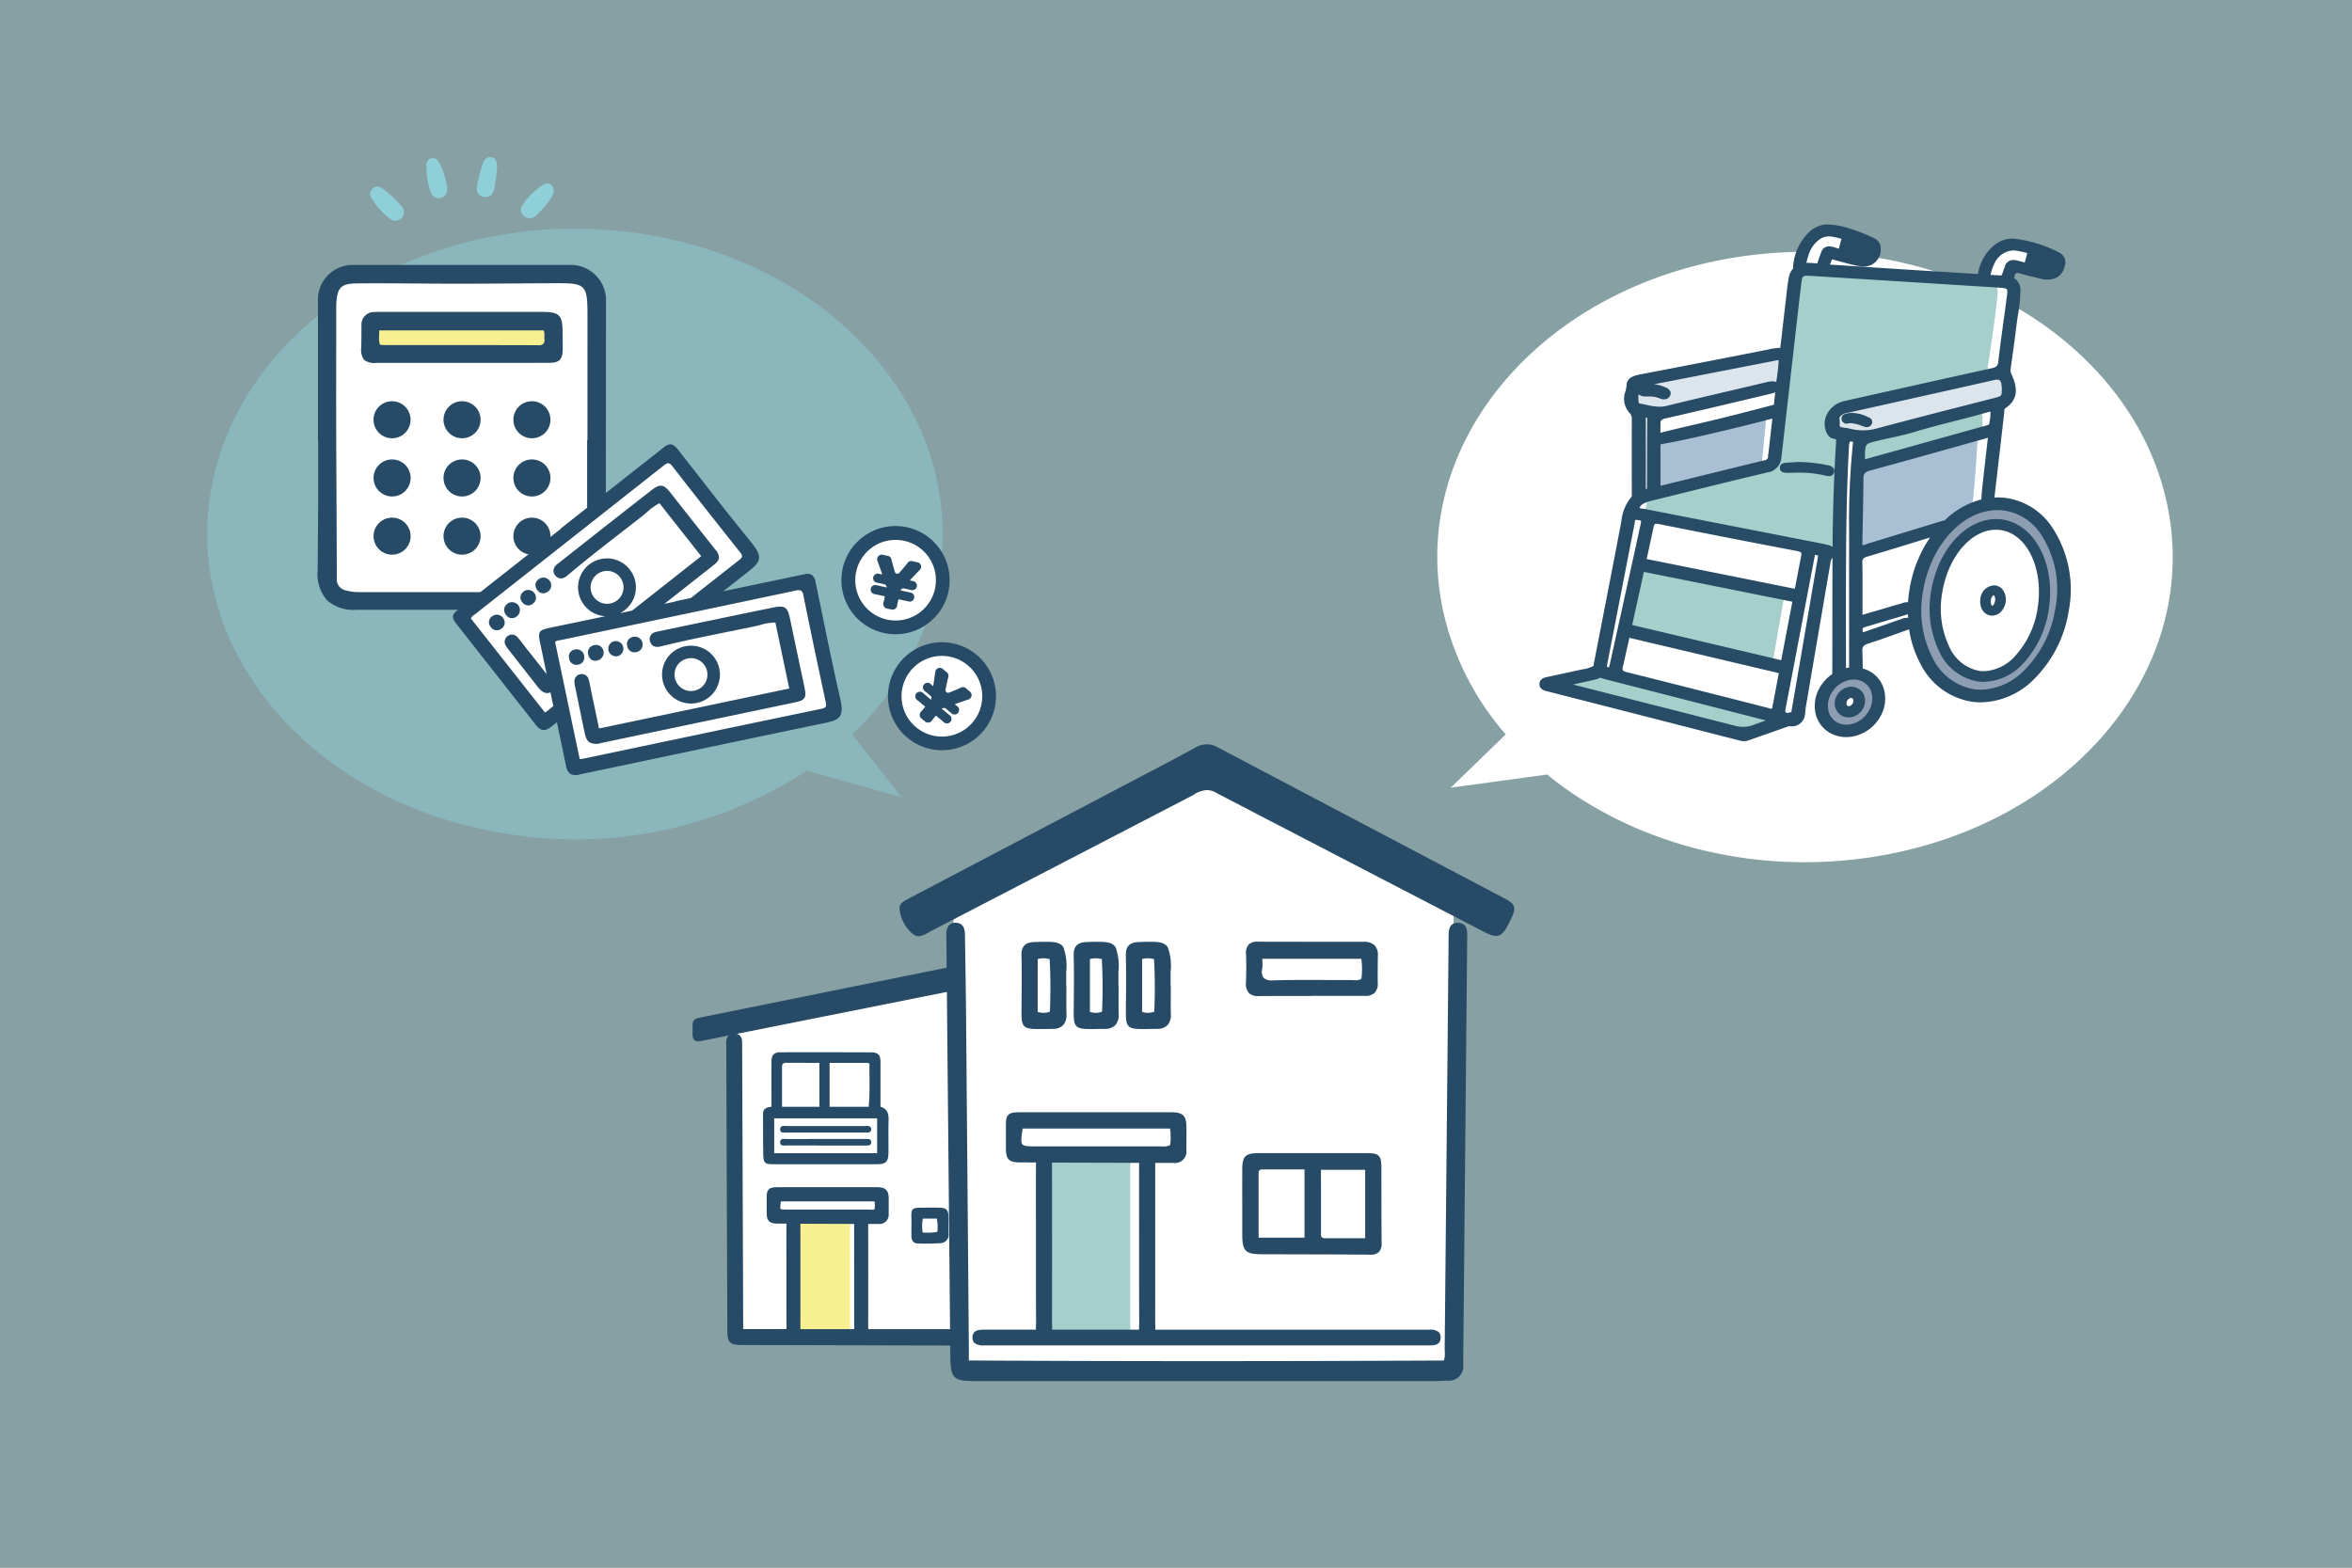 <svg xmlns="http://www.w3.org/2000/svg" width="270" height="180" viewBox="0 0 270 180">
  <rect x="0" y="0" width="270" height="180" fill="#808080" stroke="none"/>
  <g id="detail-02" transform="translate(-9376 -8297)">
    <path id="パス_5332" data-name="パス 5332" d="M0,0H270V180H0Z" transform="translate(9376 8297)" fill="#8fcfd7" opacity="0.4"/>
    <path id="パス_3115" data-name="パス 3115" d="M787.268,92.713c-4.282-19.021-26.328-31.56-49.24-28.005s-38.016,21.856-33.735,40.877a32.135,32.135,0,0,0,7.138,13.933l-6.325,6.12,11.072-1.514c9.5,7.75,23.265,11.652,37.355,9.466,22.913-3.554,38.016-21.856,33.735-40.877" transform="translate(8837.426 8261.807)" fill="#fff"/>
    <path id="パス_3116" data-name="パス 3116" d="M49.966.6C27.054-2.951,5.008,9.587.726,28.608S11.548,65.931,34.461,69.486A48.606,48.606,0,0,0,68.836,62.23l10.873,3.047-5.66-7.225A32.881,32.881,0,0,0,83.7,41.48C87.983,22.459,72.879,4.157,49.966.6" transform="translate(9399.783 8323.258)" fill="#8fcfd7" opacity="0.5"/>
    <path id="パス_1398" data-name="パス 1398" d="M6.113,45.391,3.668,47.419V81.439l2.185,1.925H32.8l1.871-2.029v-33.5l-2.237-2.185Z" transform="translate(9409.854 8282.74)" fill="#fff"/>
    <path id="パス_1399" data-name="パス 1399" d="M22.353,12.022a.871.871,0,0,0-1.173-.029.851.851,0,0,0-.1,1.154,8.825,8.825,0,0,0,2.109,2.339,1.509,1.509,0,0,0,.44.19.993.993,0,0,0,1-.441.96.96,0,0,0-.095-1.178,11.481,11.481,0,0,0-2.18-2.034" transform="translate(9397.591 8306.655)" fill="#8fcfd7"/>
    <path id="パス_1400" data-name="パス 1400" d="M83.388,10.662a8.6,8.6,0,0,0-2.317,2.269.9.9,0,0,0,.133,1.3.976.976,0,0,0,1.4-.061,9.8,9.8,0,0,0,1.759-2.058,4.313,4.313,0,0,0,.275-.619c.025-.841-.614-1.236-1.252-.834" transform="translate(9354.938 8307.563)" fill="#8fcfd7"/>
    <path id="パス_1401" data-name="パス 1401" d="M43.8.446a.762.762,0,0,0-.575.821,9.24,9.24,0,0,0,.52,3.076.935.935,0,0,0,1.163.627c.559-.137.735-.57.732-1.172a10.809,10.809,0,0,0-.9-2.827c-.2-.361-.473-.646-.943-.524" transform="translate(9381.711 8314.738)" fill="#8fcfd7"/>
    <path id="パス_1402" data-name="パス 1402" d="M64.966.014c-.615-.106-.854.4-1,.851A21.972,21.972,0,0,0,63.35,3.2c-.132.643.007,1.256.779,1.376s1.094-.413,1.213-1.055c.141-.763.222-1.536.307-2.148C65.634.693,65.628.129,64.966.014" transform="translate(9367.423 8315.035)" fill="#8fcfd7"/>
    <path id="パス_5333" data-name="パス 5333" d="M0,0H21.083V3.665H0Z" transform="translate(9418.495 8333.909)" fill="#f7ef90"/>
    <path id="パス_1403" data-name="パス 1403" d="M24.378,97.163A2.127,2.127,0,1,0,26.5,99.29a2.13,2.13,0,0,0-2.127-2.127" transform="translate(9396.633 8245.905)" fill="#274b66"/>
    <path id="パス_1404" data-name="パス 1404" d="M52.2,97.163a2.127,2.127,0,1,0,2.127,2.127A2.129,2.129,0,0,0,52.2,97.163" transform="translate(9376.841 8245.905)" fill="#274b66"/>
    <path id="パス_1405" data-name="パス 1405" d="M80.013,97.163A2.127,2.127,0,1,0,82.14,99.29a2.129,2.129,0,0,0-2.127-2.127" transform="translate(9357.049 8245.905)" fill="#274b66"/>
    <path id="パス_1406" data-name="パス 1406" d="M24.378,120.327a2.127,2.127,0,1,0,2.127,2.127,2.13,2.13,0,0,0-2.127-2.127" transform="translate(9396.633 8229.424)" fill="#274b66"/>
    <path id="パス_1407" data-name="パス 1407" d="M52.2,120.327a2.127,2.127,0,1,0,2.127,2.127,2.129,2.129,0,0,0-2.127-2.127" transform="translate(9376.841 8229.424)" fill="#274b66"/>
    <path id="パス_1408" data-name="パス 1408" d="M80.013,120.327a2.127,2.127,0,1,0,2.127,2.127,2.129,2.129,0,0,0-2.127-2.127" transform="translate(9357.049 8229.424)" fill="#274b66"/>
    <path id="パス_1409" data-name="パス 1409" d="M24.378,143.492a2.127,2.127,0,1,0,2.127,2.127,2.13,2.13,0,0,0-2.127-2.127" transform="translate(9396.633 8212.942)" fill="#274b66"/>
    <path id="パス_1410" data-name="パス 1410" d="M52.2,143.492a2.127,2.127,0,1,0,2.127,2.127,2.129,2.129,0,0,0-2.127-2.127" transform="translate(9376.841 8212.942)" fill="#274b66"/>
    <path id="パス_1411" data-name="パス 1411" d="M80.013,143.492a2.127,2.127,0,1,0,2.127,2.127,2.129,2.129,0,0,0-2.127-2.127" transform="translate(9357.049 8212.942)" fill="#274b66"/>
    <path id="パス_1412" data-name="パス 1412" d="M33.074,76.286c.014-8.6.023-17.7.028-29.517a4.061,4.061,0,0,0-3.851-3.843H3.877A3.988,3.988,0,0,0,.035,46.757V62.808l.021.255v2.059q0,2.613,0,5.228C.044,72.912.023,75.42,0,77.978A4.628,4.628,0,0,0,1.067,81.42a4.585,4.585,0,0,0,3.4,1.1l3.616,0h8.685q6.186,0,12.372-.009A3.594,3.594,0,0,0,33.024,79.1a11.837,11.837,0,0,0,.063-2.018c-.007-.265-.014-.531-.014-.8m-2.1-13.262h-.036v4.019q0,5.921.006,11.841a1.313,1.313,0,0,1-1.094,1.423,5.364,5.364,0,0,1-1.457.189q-6.213,0-12.426,0-5.62,0-11.244,0a5.667,5.667,0,0,1-1.457-.187A1.3,1.3,0,0,1,2.2,78.876q-.009-4.49-.035-8.98v-.177q-.019-3.75-.032-7.5c-.009-3.281-.006-6.617,0-9.843l0-4.109v-.226c0-.221,0-.45.011-.672.11-1.868.547-2.3,2.34-2.319q1.232-.013,2.463-.012c1.508,0,3.042.011,4.526.022s3.018.022,4.527.022h.114c2.26,0,4.557-.016,6.8-.031q2.263-.015,4.526-.026h.215c3.072,0,3.321.265,3.321,3.547Z" transform="translate(9412.464 8284.494)" fill="#274b66"/>
    <path id="パス_1413" data-name="パス 1413" d="M40.467,63.83c0-1.813-.4-2.2-2.214-2.205H19.6l-.365,0c-.115,0-.23,0-.344.012A1.437,1.437,0,0,0,17.383,63.2c0,.809-.009,1.614-.021,2.507a1.959,1.959,0,0,0,.322,1.425,1.942,1.942,0,0,0,1.392.342q2.012,0,4.024,0H34.493q2.218,0,4.437-.005c1.16,0,1.538-.376,1.555-1.535.006-.415,0-.836-.008-1.247,0-.287-.01-.575-.01-.861M38.276,65.28a.76.76,0,0,1-.58.166c-4.218-.015-8.506-.017-12.654-.018l-5.268,0a.855.855,0,0,1-.2-.04l-.072-.02-.024-.071a2.5,2.5,0,0,1-.069-.911c.007-.16.014-.323.009-.492l0-.147H38.292l.036.09a1.339,1.339,0,0,1,.055.552,2.645,2.645,0,0,0,0,.341.713.713,0,0,1-.11.554" transform="translate(9400.112 8271.191)" fill="#274b66"/>
    <path id="パス_5334" data-name="パス 5334" d="M0,0H33.1V51.976H0Z" transform="translate(9412.464 8315.035)" fill="none"/>
    <path id="パス_1434" data-name="パス 1434" d="M21.2,17.646l.44,36.152H60.4V9.983Z" transform="translate(9438.892 8396.699)" fill="#fff"/>
    <path id="パス_1435" data-name="パス 1435" d="M52.849,148.13v13.738h6.631V148Z" transform="translate(9414.104 8288.594)" fill="#f7ef90"/>
    <path id="パス_1436" data-name="パス 1436" d="M58.662,17.515h-.037a.667.667,0,0,0-.648.581,5.136,5.136,0,0,0-.055.882l-.059,15.773q-.044,11.83-.09,23.66c0,.059,0,.12.007.18a.852.852,0,0,1-.041.421H34.684c0-.1,0-.2,0-.292,0-.072-.006-.141-.006-.206.009-3.995.006-7.952,0-11.78,0-.064,0-.132,0-.2l1.378,0h.008a.861.861,0,0,0,.965-.968c0-.569.009-1.137.005-1.706-.005-.9-.256-1.144-1.165-1.146l-2.379,0H30.155l-.06,0H26.874l-2.354,0c-.467,0-.75.032-.912.195s-.186.433-.183.881c0,.314,0,.629,0,.943,0,.229,0,.459,0,.688,0,.848.22,1.069,1.06,1.072l1.213,0c-.006.1-.008.2-.009.291q-.006,2.277,0,4.553v1.3q0,.8,0,1.609c0,1.391,0,2.83.008,4.245,0,.071,0,.147-.007.225s-.008.191-.006.286H20.326s0-.655,0-.824L20.309,53.2q-.049-13.438-.1-26.876c0-.059,0-.12,0-.183.011-.442.027-1.047-.681-1.067h-.037a.688.688,0,0,0-.516.183,1.214,1.214,0,0,0-.188.891c0,.063,0,.125,0,.184q.055,16.3.121,32.6c0,1.312.184,1.494,1.474,1.5q18.713.048,37.427.091h.026c1.162,0,1.383-.227,1.388-1.43q.085-20.185.164-40.371a2.762,2.762,0,0,0-.051-.62.675.675,0,0,0-.678-.587M24.668,45.135c-.133-.155-.084-.5.02-1.19h11.1a4.1,4.1,0,0,1,.008,1.245,1.026,1.026,0,0,1-.491.106c-.063,0-.126,0-.187-.006s-.124-.006-.185-.006h0q-2.625,0-5.249,0H25.8c-.647,0-1,0-1.135-.153M26.9,58.722c0-.072-.006-.141-.006-.206.009-3.994.006-7.952,0-11.78,0-.072,0-.149,0-.227l3.679.012,2.9.009c0,.094-.007.186-.007.265q-.006,2.369,0,4.738v1.115q0,.8,0,1.609c0,1.391,0,2.83.008,4.244,0,.071,0,.147-.007.225s-.008.191-.006.286H26.908c0-.1,0-.2,0-.292" transform="translate(9440.787 8390.799)" fill="#274b66" stroke="#274b66" stroke-width="0.4"/>
    <path id="パス_1437" data-name="パス 1437" d="M47.409.162A.572.572,0,0,0,46.981,0a3.909,3.909,0,0,0-.807.148c-.061.015-.123.028-.185.04L35.938,2.22Q18.691,5.707,1.444,9.2l-.232.046C.137,9.456-.017,9.55,0,10.523c0,.116,0,.249,0,.4,0,.483.007.766.2.958a.587.587,0,0,0,.439.16,3.363,3.363,0,0,0,.6-.086L46.2,2.977c1.24-.248,1.343-.372,1.382-1.666.019-.645.028-.939-.176-1.149" transform="translate(9455.5 8404.519)" fill="#274b66"/>
    <path id="パス_1438" data-name="パス 1438" d="M147.368,62.28a.778.778,0,0,0-.577-.184h-.028c-.313,0-.627.007-.94.007l-1.35,0h-1.514l-.989,0c-.627,0-.851.149-.856.963-.008,1.355-.005,2.711,0,3.985,0,.786.22,1.039.9,1.042l.713,0c.82,0,1.64-.006,2.46-.012q.808-.006,1.616-.01a.767.767,0,0,0,.568-.185.98.98,0,0,0,.205-.706c-.009-1.6-.007-2.919.005-4.16a1.026,1.026,0,0,0-.208-.74m-.87,4.5h-4.34V63.359h4.34Z" transform="translate(9344.971 8355.879)" fill="#274b66"/>
    <path id="パス_1439" data-name="パス 1439" d="M120.171,144.714c-.016-.755-.26-1-1-1.019-.689-.015-1.378-.006-2.068,0-1.125,0-1.234.117-1.187,1.211.01.222,0,.444,0,.667,0,.467-.007.934,0,1.4s.216.812.692.829a23.426,23.426,0,0,0,2.6-.031.971.971,0,0,0,.973-1.118c-.022-.644.006-1.29-.008-1.934m-1.295,1.759a6.6,6.6,0,0,1-1.667.062,4.223,4.223,0,0,1,.013-1.589h1.6a4.233,4.233,0,0,1,.056,1.528" transform="translate(9364.714 8291.97)" fill="#274b66"/>
    <path id="パス_1440" data-name="パス 1440" d="M142.132,146.968c.01.455.216.812.692.829a23.42,23.42,0,0,0,2.6-.031.971.971,0,0,0,.973-1.118c-.022-.644.006-1.29-.008-1.934-.016-.755-.26-1-1-1.019-.689-.015-1.379-.006-2.068,0-1.125,0-1.234.117-1.186,1.211.01.222,0,.445,0,.667,0,.467-.007.934,0,1.4m1.306-2.023h1.6a4.233,4.233,0,0,1,.056,1.528,6.6,6.6,0,0,1-1.667.062,4.232,4.232,0,0,1,.013-1.589" transform="translate(9344.18 8291.971)" fill="#274b66"/>
    <path id="パス_1441" data-name="パス 1441" d="M172.6,144.714c-.016-.755-.26-1-1-1.019-.689-.015-1.378-.006-2.068,0-1.125,0-1.234.117-1.187,1.211.01.222,0,.444,0,.667,0,.467-.007.934,0,1.4s.216.812.692.829a23.427,23.427,0,0,0,2.6-.031.971.971,0,0,0,.973-1.118c-.022-.644.006-1.29-.008-1.934m-1.295,1.759a6.6,6.6,0,0,1-1.667.062,4.226,4.226,0,0,1,.014-1.589h1.6a4.232,4.232,0,0,1,.056,1.528" transform="translate(9323.646 8291.97)" fill="#274b66"/>
    <path id="パス_1442" data-name="パス 1442" d="M56.174,100.423H51.658c-1.488,0-2.976-.006-4.464.005-.319,0-.807-.131-.8.384,0,.47.472.359.778.36q4.516.012,9.032.006c.3,0,.663.02.65-.393s-.385-.363-.678-.363" transform="translate(9419.161 8325.864)" fill="#274b66"/>
    <path id="パス_1443" data-name="パス 1443" d="M56.174,107.286H51.658c-1.488,0-2.976-.006-4.464.005-.319,0-.807-.131-.8.384,0,.47.472.359.778.36q4.516.012,9.032.006c.3,0,.663.02.65-.393s-.385-.363-.678-.363" transform="translate(9419.161 8320.489)" fill="#274b66"/>
    <path id="パス_1444" data-name="パス 1444" d="M37.348,68.439c.008,1.56-.005,3.121.028,4.681.021.974.192,1.111,1.16,1.111q5.919,0,11.838,0c1.094,0,1.363-.263,1.373-1.386.011-1.226-.025-2.453.014-3.678.024-.75-.154-1.32-.929-1.533,0-1.73,0-3.422,0-5.114,0-.858-.255-1.135-1.11-1.138q-5.183-.018-10.367-.007c-.714,0-1.03.3-1.036,1.015-.016,1.734-.005,3.469-.005,5.244-.582.055-.967.231-.964.8m12.217-5.755c-.027,1.625.076,3.264-.091,4.953h-4.51a.634.634,0,0,0,.026-.214v-.036c0-.7,0-2.868,0-2.868,0-.532,0-1.083-.006-1.625a.458.458,0,0,1,.005-.059.612.612,0,0,0-.008-.239q2.161,0,4.322,0a1.2,1.2,0,0,1,.262.085M40,62.583q1.917.009,3.834.01a.616.616,0,0,0-.011.235.506.506,0,0,1,0,.055c-.006,1.111-.006,2.222-.006,3.334v1.2a.671.671,0,0,0,.03.219H39.528c0-1.531,0-3.022,0-4.512,0-.331.058-.543.474-.541m-1.37,6.379H50.446v4H38.63Z" transform="translate(9426.245 8356.446)" fill="#274b66"/>
    <path id="パス_5335" data-name="パス 5335" d="M0,0H47.594V46.8H0Z" transform="translate(9455.5 8404.519)" fill="none"/>
    <path id="パス_3118" data-name="パス 3118" d="M96.932,45.863,68.338,60.756l.927,54.01H125.79V60.027Z" transform="translate(9417.077 8339.533)" fill="#fff"/>
    <path id="パス_3119" data-name="パス 3119" d="M93.24,153.117v20.93h10.1V152.914Z" transform="translate(9402.41 8276.479)" fill="#a6cecb"/>
    <path id="パス_3120" data-name="パス 3120" d="M125.166,88.569c-1.053,0-1.06.957-1.064,1.529l-.064,6.847q-.191,20.253-.388,40.506c0,.115,0,.232.009.356a2.425,2.425,0,0,1-.111,1.025c-9.768.046-18.842.069-27.741.069-9.166,0-18.176-.025-26.781-.074v-.349c0-.348,0-.658,0-.968l-.068-8.332q-.123-15-.252-30c-.017-1.921-.046-3.84-.076-5.76l-.01-.693q-.02-1.353-.039-2.707c-.006-.423-.019-1.413-1.026-1.45H67.5a.987.987,0,0,0-.733.271,1.648,1.648,0,0,0-.323,1.211l.12,12.786q.168,17.578.331,35.158c.028,3,.236,3.205,3.174,3.205H90.479q15.919,0,31.836,0c.309,0,.621-.014.936-.029.254-.012.507-.023.76-.026a1.643,1.643,0,0,0,1.768-1.844c0-.963.012-1.924.021-2.886l.436-46.3c.009-.568.024-1.518-1.07-1.536" transform="translate(9418.194 8314.381)" fill="#274b66"/>
    <path id="パス_3121" data-name="パス 3121" d="M73.752,167.377a.836.836,0,0,0,.209.621,1.628,1.628,0,0,0,1.151.286l.376,0H126.21c.507,0,1.273,0,1.281-.888a.857.857,0,0,0-.216-.634,1.591,1.591,0,0,0-1.132-.277l-31.414,0a4.894,4.894,0,0,0,0-.586c0-.109-.009-.215-.009-.314.014-6.086.009-12.116.005-17.947,0-.1,0-.2-.005-.307l2.1.007h.012a1.312,1.312,0,0,0,1.47-1.475c.007-.866.014-1.733.008-2.6-.008-1.368-.39-1.743-1.775-1.745q-1.812,0-3.625,0H87.838l-.092,0H82.839q-1.793,0-3.586,0c-.711,0-1.143.049-1.389.3s-.284.659-.279,1.342c0,.479,0,.958,0,1.436q0,.524,0,1.048c0,1.293.335,1.628,1.615,1.634l1.848.006c-.009.158-.013.31-.013.443q-.009,3.468,0,6.936v1.981q0,1.226,0,2.451c0,2.119,0,4.311.012,6.467,0,.108,0,.224-.01.343a4.838,4.838,0,0,0,0,.578H75.1c-.533,0-1.339,0-1.351.887M79.479,145.2c-.2-.236-.128-.767.031-1.813H96.422a6.248,6.248,0,0,1,.012,1.9,1.562,1.562,0,0,1-.749.162c-.1,0-.191,0-.285-.009s-.188-.009-.281-.009h-.005q-4,.007-8,.006H81.208c-.986,0-1.528,0-1.729-.234m3.405,20.7c0-.109-.009-.215-.009-.314.014-6.085.009-12.115,0-17.947,0-.11,0-.227-.007-.346l5.605.018,4.414.014c-.007.143-.011.282-.012.4q-.009,3.608,0,7.217v1.7q0,1.226,0,2.451c0,2.119,0,4.311.013,6.467,0,.108,0,.224-.01.343a4.836,4.836,0,0,0,0,.577H82.884a4.815,4.815,0,0,0,0-.586" transform="translate(9413.889 8283.189)" fill="#274b66"/>
    <path id="パス_3122" data-name="パス 3122" d="M122.925,56.477q-16.5-8.686-33-17.385a2.492,2.492,0,0,0-2.636.032c-2.777,1.519-5.59,2.97-8.391,4.443Q66.642,50.013,54.384,56.454c-.518.272-1.108.566-1.013,1.214a4.326,4.326,0,0,0,1.49,2.824c.768.615,1.5,0,2.189-.358q15-7.778,30-15.566a3.114,3.114,0,0,1,1.568-.582,2.136,2.136,0,0,1,1.174.35q2.908,1.515,5.816,3.027,12.439,6.458,24.881,12.912c1.5.778,1.995.607,2.774-.9q.182-.351.353-.708c.549-1.151.406-1.615-.689-2.191" transform="translate(9425.899 8343.734)" fill="#274b66"/>
    <path id="パス_3123" data-name="パス 3123" d="M149.09,154.867q-.009,2.267,0,4.533,0,1.407,0,2.813c0,1.967.342,2.314,2.3,2.32l3.552.009c2.909.007,5.918.014,8.877.037h.022a1.255,1.255,0,0,0,.933-.3,1.405,1.405,0,0,0,.311-1.05c-.019-2.626-.022-5.3-.025-7.877v-.823c0-1.317-.287-1.6-1.61-1.608q-1.277,0-2.553,0l-3.776,0H151c-1.569,0-1.909.346-1.915,1.951m9.039,1.75v-1.782H163.2v7.849h-4.639c-.285,0-.429-.123-.43-.365,0-1.892,0-3.785,0-5.7m-7.162-1.469c0-.089,0-.36.434-.36h4.833v7.833h-5.271V160.89c0-1.928,0-3.835,0-5.741" transform="translate(9369.517 8276.479)" fill="#274b66"/>
    <path id="パス_3124" data-name="パス 3124" d="M150.445,99.758a1.465,1.465,0,0,0,1.109.366h.042c.826-.011,1.651-.014,2.477-.014l1.751,0q.876,0,1.752,0l.092-.016,3.486,0c.876,0,1.752,0,2.645.006a1.479,1.479,0,0,0,1.106-.365,1.456,1.456,0,0,0,.345-1.1c-.017-1.1,0-2.213.016-3.157a1.581,1.581,0,0,0-.376-1.178,1.67,1.67,0,0,0-1.251-.411l-4.615,0q-3.786,0-7.583-.011a1.335,1.335,0,0,0-1.01.332,1.44,1.44,0,0,0-.3,1.1c.039,1.032.035,2.13-.011,3.264a1.544,1.544,0,0,0,.328,1.178m1.543-2.788a4.386,4.386,0,0,0,.019-.786c0-.108-.007-.219-.009-.337h11.365a8.852,8.852,0,0,1,.007,2.291,1.033,1.033,0,0,1-.626.17c-.084,0-.169,0-.252-.009s-.171-.009-.263-.009h-.606c-.762,0-1.525,0-2.287-.008s-1.526-.008-2.288-.008c-1.472,0-2.664.016-3.751.05l-.148,0a1.292,1.292,0,0,1-1.015-.3,1.309,1.309,0,0,1-.146-1.06" transform="translate(9368.91 8311.246)" fill="#274b66"/>
    <path id="パス_3125" data-name="パス 3125" d="M87.439,101.252c-.02,1.315-.03,1.974.315,2.324.277.281.75.332,1.583.332.236,0,.5,0,.8-.009.268,0,.563-.009.888-.012a1.6,1.6,0,0,0,1.178-.417,1.675,1.675,0,0,0,.392-1.247c-.017-.756-.013-1.526-.009-2.27,0-.332,0-.663,0-1l-.021-.092V97.38a6.374,6.374,0,0,0-.317-2.847c-.325-.543-.964-.646-2.029-.646-.38,0-.831.014-1.3.03-1.071.037-1.517.5-1.491,1.541.044,1.741.03,3.513.013,5.18Zm1.856-5.38a2.779,2.779,0,0,1,.674-.089,2.724,2.724,0,0,1,.693.095,59.866,59.866,0,0,1,.025,6.04,2.211,2.211,0,0,1-.72.129,2.27,2.27,0,0,1-.673-.11Z" transform="translate(9405.832 8311.246)" fill="#274b66"/>
    <path id="パス_3126" data-name="パス 3126" d="M102.017,101.252c-.02,1.314-.03,1.974.315,2.324.277.281.75.332,1.582.332.236,0,.5,0,.8-.009.268,0,.563-.009.888-.012a1.594,1.594,0,0,0,1.179-.417,1.674,1.674,0,0,0,.392-1.247c-.017-.756-.013-1.526-.009-2.27,0-.332,0-.663,0-1l-.02-.092V97.38a6.377,6.377,0,0,0-.317-2.847c-.325-.543-.964-.646-2.029-.646-.38,0-.832.014-1.3.03-1.071.037-1.517.5-1.49,1.541.044,1.734.031,3.44.013,5.18Zm1.856-5.38a2.782,2.782,0,0,1,.674-.089,2.724,2.724,0,0,1,.693.095,59.856,59.856,0,0,1,.025,6.04,2.2,2.2,0,0,1-.72.129,2.269,2.269,0,0,1-.673-.109Z" transform="translate(9397.245 8311.246)" fill="#274b66"/>
    <path id="パス_3127" data-name="パス 3127" d="M116.594,101.251c-.02,1.315-.03,1.974.314,2.324.277.281.75.332,1.583.332.236,0,.5,0,.8-.009.268,0,.563-.009.888-.012a1.594,1.594,0,0,0,1.178-.417,1.675,1.675,0,0,0,.392-1.247c-.017-.756-.013-1.526-.009-2.27,0-.332,0-.663,0-1l-.02-.092V97.38a6.37,6.37,0,0,0-.317-2.847c-.325-.543-.963-.646-2.029-.646-.38,0-.832.014-1.3.03-1.071.037-1.517.5-1.491,1.541.044,1.734.031,3.44.013,5.18Zm1.856-5.379a2.782,2.782,0,0,1,.675-.089,2.721,2.721,0,0,1,.693.095,59.625,59.625,0,0,1,.026,6.04,2.2,2.2,0,0,1-.72.129,2.271,2.271,0,0,1-.673-.109Z" transform="translate(9388.659 8311.246)" fill="#274b66"/>
    <path id="パス_3136" data-name="パス 3136" d="M164.532,190.431a5.822,5.822,0,1,1,6.651-4.852,5.822,5.822,0,0,1-6.651,4.852" transform="translate(9318.698 8192.26)" fill="#fff"/>
    <path id="パス_3137" data-name="パス 3137" d="M154.171,140.881a5.822,5.822,0,1,1-7.145-4.091,5.822,5.822,0,0,1,7.145,4.091" transform="translate(9330.257 8221.209)" fill="#fff"/>
    <path id="パス_3138" data-name="パス 3138" d="M2.647,127.314c.08.1,9.43,12.067,9.43,12.067L14.44,137.9l1.338,6.694,29.81-6.306L42.4,123.464l-12.4,1.994,6.088-4.935-9.433-12.2Z" transform="translate(9426.188 8240.562)" fill="#fff"/>
    <path id="パス_3139" data-name="パス 3139" d="M170.419,181.693a6.2,6.2,0,1,0,.311,3.109,6.221,6.221,0,0,0-.311-3.109m-1.248,2.865a4.631,4.631,0,1,1-.232-2.318,4.634,4.634,0,0,1,.232,2.318" transform="translate(9319.531 8193.097)" fill="#274b66"/>
    <path id="パス_3140" data-name="パス 3140" d="M174.18,189.331a.517.517,0,0,0-.235-.11.534.534,0,0,0-.342.053c-.109.057-.247.118-.462.207l-.874.357a.3.3,0,0,1-.171.019.315.315,0,0,1-.2-.133.3.3,0,0,1-.044-.232l.192-.921c.049-.233.084-.377.121-.5a.519.519,0,0,0-.166-.554l-.482-.4a.515.515,0,0,0-.238-.112.526.526,0,0,0-.4.094.517.517,0,0,0-.209.356c-.011.082-.222,1.568-.222,1.568a.048.048,0,0,1-.02.033.037.037,0,0,1-.033.006.186.186,0,0,1-.034-.011c-.087-.072-.162-.136-.227-.2a.524.524,0,0,0-.761.056.517.517,0,0,0-.117.39.525.525,0,0,0,.2.361c.068.052.142.113.236.19l.424.352a.31.31,0,0,1,.107.281l-.027.185-.711-.591c-.087-.072-.161-.136-.228-.2a.524.524,0,0,0-.762.057.517.517,0,0,0-.117.392.523.523,0,0,0,.2.359c.072.055.15.117.237.189l.672.558a.051.051,0,0,1,.007.071l-.088.106c-.137.165-.257.3-.382.436a.524.524,0,0,0-.141.39.514.514,0,0,0,.187.367l.44.366a.522.522,0,0,0,.755-.094c.1-.13.208-.271.359-.453l.088-.106a.045.045,0,0,1,.047-.013l.024.007.651.541c.088.073.16.136.225.2a.519.519,0,0,0,.256.128.527.527,0,0,0,.5-.188.518.518,0,0,0,.117-.393.524.524,0,0,0-.208-.36c-.07-.053-.144-.112-.229-.182l-.691-.572.184-.061a.306.306,0,0,1,.292.055l.421.35c.085.071.158.134.224.193a.522.522,0,0,0,.761-.059.521.521,0,0,0-.088-.75c-.069-.051-.143-.111-.233-.185a.05.05,0,0,1-.018-.048.05.05,0,0,1,.033-.038l1.282-.439.214-.069a.522.522,0,0,0,.177-.9Z" transform="translate(9312.695 8186.684)" fill="#274b66"/>
    <path id="パス_3141" data-name="パス 3141" d="M153.708,139.945a6.213,6.213,0,1,0-.606,4.71,6.209,6.209,0,0,0,.606-4.71m-4.775,6.094a4.587,4.587,0,0,1-1.866.116h0a4.628,4.628,0,1,1,1.867-.116" transform="translate(9331.092 8222.044)" fill="#274b66"/>
    <path id="パス_3142" data-name="パス 3142" d="M157.678,146.722a.52.52,0,0,0-.194-.085l-.616-.133a.523.523,0,0,0-.539.216c-.07.1-.165.219-.314.4l-.611.72a.307.307,0,0,1-.414.05.3.3,0,0,1-.115-.166l-.255-.906c-.065-.231-.1-.375-.122-.5a.52.52,0,0,0-.4-.415l-.612-.132a.522.522,0,0,0-.6.692c.029.078.528,1.493.528,1.493a.05.05,0,0,1-.01.05.054.054,0,0,1-.054.015c-.111-.024-.206-.046-.292-.069a.526.526,0,1,0-.225,1.026c.084.015.178.034.3.06l.538.116a.309.309,0,0,1,.114.05.306.306,0,0,1,.111.149l.062.177-.9-.2c-.11-.024-.206-.046-.293-.069a.526.526,0,1,0-.224,1.027c.089.015.187.035.3.059l.873.193a.051.051,0,0,1,.02.052l-.029.134c-.045.21-.088.388-.137.563a.52.52,0,0,0,.391.651l.559.121a.517.517,0,0,0,.4-.079.528.528,0,0,0,.222-.352c.025-.16.06-.337.11-.568l.029-.135a.05.05,0,0,1,.06-.039l.827.179c.112.024.2.046.29.069a.513.513,0,0,0,.4-.058.527.527,0,0,0-.187-.972c-.087-.014-.18-.033-.288-.056l-.877-.189.135-.139a.3.3,0,0,1,.285-.086l.535.116c.108.024.2.045.288.068a.527.527,0,1,0,.224-1.028c-.085-.014-.178-.032-.311-.065a.051.051,0,0,1-.021-.037.048.048,0,0,1,.014-.039l.935-.981c.024-.026.084-.085.158-.16a.513.513,0,0,0,.152-.411.522.522,0,0,0-.216-.383" transform="translate(9323.843 8214.925)" fill="#274b66"/>
    <path id="パス_3143" data-name="パス 3143" d="M44.428,134.654c-.709-3.081-1.356-6.232-1.981-9.278q-.406-1.977-.817-3.952a1.3,1.3,0,0,0-.423-.842,1.059,1.059,0,0,0-.874-.087l-9.307,1.954.193-.152q1.264-.995,2.53-1.987c.819-.641,1.32-1.071,1.382-1.633.053-.48-.211-1.014-.942-1.907-2-2.447-3.984-4.984-5.9-7.437q-1.24-1.589-2.484-3.175c-.4-.512-.726-.666-1.114-.53a1.642,1.642,0,0,0-.46.273c-2.9,2.283-11.821,9.311-11.821,9.311l-.064.09-3.034,2.391q-4.228,3.334-8.464,6.655c-.547.428-.809.662-.845.964s.15.581.552,1.091l8.933,11.362c.436.555.793.718,1.231.564a2.182,2.182,0,0,0,.609-.366l.6-.472,1.047,5a1.351,1.351,0,0,0,.485.925,1.386,1.386,0,0,0,1.075.07l6.9-1.454c6.89-1.453,14.015-2.955,21.027-4.408a9.341,9.341,0,0,0,1.149-.289h0c1.03-.361,1.214-.964.817-2.687m-33.5,1.471c-.077.06-.159.113-.262.181l-.108.071-8.51-10.806a1.037,1.037,0,0,1,.4-.417c.052-.036.1-.072.152-.111l6.5-5.124q7.526-5.928,15.043-11.866a1.579,1.579,0,0,1,.426-.267c.182-.064.354-.029.644.346,2.692,3.479,5.423,6.926,7.739,9.839.172.217.24.361.225.484s-.114.251-.324.415q-2.444,1.918-4.885,3.839l-.66.519-1.709.359-.1.053-1.227.258,5.6-4.412c.372-.292.627-.551.663-.862a1.34,1.34,0,0,0-.416-.948l-.069-.087q-2.53-3.2-5.054-6.407c-.53-.675-.9-.983-1.445-.791a3.022,3.022,0,0,0-.8.492c-2.707,2.1-5.446,4.26-8.095,6.345l-2.643,2.08a1.1,1.1,0,0,0-.477.73.825.825,0,0,0,.229.624.784.784,0,0,0,.9.27,1.549,1.549,0,0,0,.476-.29c2.075-1.763,4.264-3.458,6.38-5.1q1.085-.841,2.167-1.685c.194-.152.382-.315.571-.478a6.482,6.482,0,0,1,1.445-1.033l4.79,6.083-7.935,6.25-1.394.291a3.317,3.317,0,0,0-.359-6.088,3.278,3.278,0,0,0-2.222-.014,3.322,3.322,0,0,0,.9,6.452q-3.154.662-6.311,1.319a6.011,6.011,0,0,0-.732.183c-.647.227-.634.62-.444,1.529l.757,3.62-2.451-3.112c-.088-.112-.174-.225-.26-.338-.193-.253-.392-.515-.61-.756a.831.831,0,0,0-.914-.3.958.958,0,0,0-.27.152.808.808,0,0,0-.16,1.118,3.723,3.723,0,0,0,.356.507l1.224,1.56q.992,1.262,1.979,2.529c.48.62.9.961,1.5.75l.042-.015.33,1.577Zm7.931-12.637a1.889,1.889,0,1,1-1.971-3.194c.059-.028.119-.052.18-.073a1.889,1.889,0,0,1,1.791,3.267m23.664,12.4a1.778,1.778,0,0,1-.219.059q-10.431,2.17-20.856,4.366l-6.457,1.355c-.095.02-.192.031-.313.045l-.131.016-2.826-13.461a.709.709,0,0,1,.224-.125,1.8,1.8,0,0,1,.323-.07c.063-.009.125-.019.185-.032l8.083-1.7q9.384-1.971,18.766-3.955a.947.947,0,0,1,.667.006.816.816,0,0,1,.257.54c.864,4.3,1.781,8.606,2.565,12.252.094.439.034.6-.268.7" transform="translate(9428.001 8242.439)" fill="#274b66"/>
    <path id="パス_3144" data-name="パス 3144" d="M70.667,173.986q-.841-3.97-1.674-7.941c-.271-1.3-.605-1.525-1.879-1.265-3.381.688-6.815,1.408-10.135,2.1l-3.227.676a1.788,1.788,0,0,0-.233.064.806.806,0,0,0-.591,1.039c.1.387.4.8,1.244.593,2.641-.657,5.354-1.2,7.977-1.734q1.347-.272,2.693-.548c.242-.05.483-.112.725-.175a6.466,6.466,0,0,1,1.753-.284l1.591,7.577-21.835,4.585-.883-4.2c-.029-.139-.056-.279-.083-.418-.06-.313-.122-.636-.211-.948a.813.813,0,0,0-1-.655.945.945,0,0,0-.122.034.823.823,0,0,0-.519.9,3.7,3.7,0,0,0,.095.616s.275,1.321.4,1.937c.219,1.048.438,2.1.65,3.145.134.66.3,1.005.59,1.193a1.705,1.705,0,0,0,1.311.072q11.182-2.35,22.365-4.693a3.721,3.721,0,0,0,.456-.121h0c.676-.237.721-.672.569-1.391Z" transform="translate(9397.691 8201.966)" fill="#274b66"/>
    <path id="パス_3145" data-name="パス 3145" d="M50.233,180.423a1.181,1.181,0,0,0,.154-.043.923.923,0,0,0,.576-1.074.878.878,0,0,0-1.073-.649c-.041.01-.08.021-.117.034a.841.841,0,0,0-.539,1.1.8.8,0,0,0,1,.634" transform="translate(9394.313 8192.417)" fill="#274b66"/>
    <path id="パス_3146" data-name="パス 3146" d="M64.448,177.422a1.092,1.092,0,0,0,.184-.047.867.867,0,0,0,.541-1,.883.883,0,0,0-1.039-.711,1.148,1.148,0,0,0-.18.047.809.809,0,0,0-.525.985.82.82,0,0,0,1.02.722" transform="translate(9384.577 8194.455)" fill="#274b66"/>
    <path id="パス_3147" data-name="パス 3147" d="M43.262,182.021a1.068,1.068,0,0,0,.2-.049.845.845,0,0,0,.53-.952.862.862,0,0,0-1.008-.755,1.069,1.069,0,0,0-.208.05.8.8,0,0,0-.52.958.841.841,0,0,0,1,.747" transform="translate(9399.071 8191.303)" fill="#274b66"/>
    <path id="パス_3148" data-name="パス 3148" d="M57.593,178.967a1.179,1.179,0,0,0,.122-.035.878.878,0,0,0-.551-1.665l-.079.025a.88.88,0,0,0,.508,1.676" transform="translate(9389.288 8193.375)" fill="#274b66"/>
    <path id="パス_3149" data-name="パス 3149" d="M80.156,185.491a3.429,3.429,0,0,0,.425-.118,3.322,3.322,0,0,0-1.037-6.453,3.334,3.334,0,0,0-.754.07,3.424,3.424,0,0,0-.424.119,3.289,3.289,0,0,0-2.213,3.061,3.322,3.322,0,0,0,4,3.321M77.584,182.2a1.871,1.871,0,0,1,1.258-1.741,1.9,1.9,0,0,1,.67-.107,1.888,1.888,0,1,1-1.928,1.848" transform="translate(9375.851 8192.217)" fill="#274b66"/>
    <path id="パス_3150" data-name="パス 3150" d="M19.8,164.849a.993.993,0,0,0,.279-.156.915.915,0,0,0,.158-1.325.925.925,0,0,0-.954-.278.94.94,0,0,0-.3.173.9.9,0,0,0-.347.613.948.948,0,0,0,.262.691.8.8,0,0,0,.9.281" transform="translate(9415.235 8203.087)" fill="#274b66"/>
    <path id="パス_3151" data-name="パス 3151" d="M31.184,155.858a1.1,1.1,0,0,0,.278-.149.863.863,0,0,0,.187-1.256.917.917,0,0,0-.987-.316,1,1,0,0,0-.26.14.871.871,0,0,0-.373.568.9.9,0,0,0,.2.67.818.818,0,0,0,.956.343" transform="translate(9407.441 8209.219)" fill="#274b66"/>
    <path id="パス_3152" data-name="パス 3152" d="M13.736,167.66a1.049,1.049,0,0,0-.244.126.857.857,0,0,0-.386.555.883.883,0,0,0,.181.671.838.838,0,0,0,.985.351,1.06,1.06,0,0,0,.245-.126.839.839,0,0,0,.213-1.222.879.879,0,0,0-1-.355" transform="translate(9419.032 8199.959)" fill="#274b66"/>
    <path id="パス_3153" data-name="パス 3153" d="M25.7,160.331a.984.984,0,0,0,.3-.173.847.847,0,0,0,.112-1.252.9.9,0,0,0-.935-.273.952.952,0,0,0-.317.193.847.847,0,0,0-.309.584.912.912,0,0,0,.271.656.794.794,0,0,0,.878.265" transform="translate(9411.188 8206.14)" fill="#274b66"/>
    <path id="パス_3222" data-name="パス 3222" d="M185.61,151.415a1.114,1.114,0,1,0,.854,1.083.989.989,0,0,0-.854-1.083" transform="translate(9419.276 8213.422)" fill="#fff"/>
    <path id="パス_3223" data-name="パス 3223" d="M59,34.8a11.7,11.7,0,0,0-5.159-1.857l-1.071.067L54.48,21.736s.7-.06,1-1.17a3.079,3.079,0,0,0-.437-2.321,6.532,6.532,0,0,1,.136-2.591c.144-.538,1.3-7.064.913-7.67a1.523,1.523,0,0,0-.874-.706l.769-1.615,3.88.707s1.052-.9.864-1.656-2.231-.968-3.47-1.338a4.615,4.615,0,0,0-3.015.485c-.461.188-.422.256-1.018,1.433a9.061,9.061,0,0,0-.771,2.019L33.994,6.2l.771-1.985s3.587,1.088,4.156.763,1.145-.493,1.029-1.132a2.116,2.116,0,0,0-.488-1.022,26.079,26.079,0,0,0-4.318-1.334,4,4,0,0,0-2.3.667c-.787.421-.979,1.453-1.224,2.428s-.405,2.178-.405,2.178l-1.48,8.89L12.585,19.071s-.542,0-.559,1.05-.259,1.251.316,1.874.623.32.668,1.565S13,32.343,13,32.343s-.851.359-1.166,2.466-3.6,17.549-3.6,17.549l-5.8,1.48,22.477,5.753s4.209-1.615,4.866-1.683.832.443,1.286-.333a4.111,4.111,0,0,0,.705-2.387c.169-1.552,2.539-16.221,2.91-16.49a2.265,2.265,0,0,1,1.139-.235L36.06,52.9a4.121,4.121,0,0,0-1.68,1.737,4.392,4.392,0,0,0-.355,2.522,1.758,1.758,0,0,0,.809,1.352c.489.337.453.227,1.258.4a2.051,2.051,0,0,0,1.887-.15c1.049-.455,1.223-.219,1.783-1.026a3.78,3.78,0,0,0,.754-2.153,2.332,2.332,0,0,0-.567-2.094A4.11,4.11,0,0,0,38.1,52.5V48.725l6.546-1.954s.582,2.211.77,3.175a9.406,9.406,0,0,0,1.482,2.569,4.5,4.5,0,0,0,1.992,1.977c.874.423,1.189.221,2.622.49a4.98,4.98,0,0,0,4.369-.774c1.678-1.177,5.217-3.26,5.805-8.611S60.647,35.853,59,34.8M14.851,23.335a.721.721,0,0,1,.99-.668,7.079,7.079,0,0,1,2.088-.414c1.219-.176,2.415-.422,3.61-.716s2.383-.7,3.594-.958a11.269,11.269,0,0,0,2.917-.754.769.769,0,0,1,1.143.631,2.657,2.657,0,0,1-.344,1.763,2.3,2.3,0,0,1-1.353.648c-2.687.748-5.4,1.432-8.135,2.018-.645.138-1.3.256-1.945.369a4.416,4.416,0,0,1-1.785.161c-1.044-.274-.756-1.313-.78-2.08M29.944,53.413c-.124.979-.506,1.894-.693,2.858a.654.654,0,0,1-.394.453.721.721,0,0,1-.186.322.8.8,0,0,1-1.075,0c.119.1-.1-.054-.14-.071.03.014.114.04-.042-.015a3.923,3.923,0,0,0-.48-.128c-.376-.081-.76-.13-1.141-.181a15.862,15.862,0,0,1-2.42-.567c-1.838-.545-3.664-1.126-5.507-1.654-.942-.27-1.888-.526-2.841-.756-.262-.063-.52-.121-.787-.159l-.25-.032-.406-.051c-.987-.126-2.51-.228-3.053-1.182a1.391,1.391,0,0,1-.069-1.014c.026-.13.06-.259.092-.388.011-.045.1-.418.066-.238.157-.857.434-1.687.585-2.544a.77.77,0,0,1,.935-.511.759.759,0,0,1,.091.034,1,1,0,0,1,.293.007,7.1,7.1,0,0,1,1.346.494,10.2,10.2,0,0,0,1.223.336c.974.244,1.941.506,2.911.766,1.724.462,3.479.8,5.209,1.233.871.22,1.743.435,2.621.625a13.509,13.509,0,0,1,1.339.306c.33.108.653.243.991.325.465.114,1.022.059,1.414.364a1.42,1.42,0,0,1,.367,1.366m2.018-12.667a6.874,6.874,0,0,1-.565,2.043.739.739,0,0,1-.656.362c-.726-.076-1.438-.222-2.159-.326-.7-.1-1.416-.159-2.121-.256-1.428-.2-2.845-.454-4.26-.719-1.392-.261-2.773-.537-4.149-.867a33.493,33.493,0,0,0-3.937-.793c-.366-.042-.813-.307-.76-.731.18-1.434.484-2.846.754-4.267a.77.77,0,0,1,.934-.511.747.747,0,0,1,.126.047,8.012,8.012,0,0,1,1.649.227,15.413,15.413,0,0,1,2.632.626,23.318,23.318,0,0,0,4.773.667,47.273,47.273,0,0,1,5.117,1.071c.61.144,1.242.255,1.844.428a1.305,1.305,0,0,1,1.043,1.167,8.432,8.432,0,0,1-.264,1.832M46.156,39.17a8.568,8.568,0,0,0-.594.965,10.348,10.348,0,0,0-.706,2.155c-.09.55.028,1.111-.078,1.666a1.552,1.552,0,0,1-1,1.17c-.484.192-1.025.264-1.527.41-.611.178-1.208.4-1.823.562-.681.183-1.611.59-2.231.106a.637.637,0,0,1-.206-.626,1.222,1.222,0,0,1-.1-.2,6.12,6.12,0,0,1-.131-1.907c-.008-.851.042-1.7.006-2.554a3.208,3.208,0,0,1,.381-2.1.812.812,0,0,1,.865-.332c.661-.217,1.33-.41,1.989-.629.721-.24,1.424-.527,2.146-.766.656-.216,1.325-.4,1.969-.647a3.523,3.523,0,0,1,1.807-.319.731.731,0,0,1,.557.705,5.661,5.661,0,0,1-1.324,2.338m12.9,7.624a8.845,8.845,0,0,1-2,3.965,5.861,5.861,0,0,1-4.081,2.15,5.508,5.508,0,0,1-4.029-1.667,7.768,7.768,0,0,1-1.818-4.154,11.246,11.246,0,0,1,.21-4.79,13.156,13.156,0,0,1,1.978-4.034,7.969,7.969,0,0,1,2.325-2.2.694.694,0,0,1,.289-.251,4.019,4.019,0,0,1,.935-.321c.043-.015.083-.033.127-.047a.751.751,0,0,1,.365-.027,4.988,4.988,0,0,1,3.712,1.32,8.344,8.344,0,0,1,2.3,5.323,14.691,14.691,0,0,1-.306,4.731" transform="translate(9551.069 8321.796)" fill="#fff"/>
    <path id="パス_3224" data-name="パス 3224" d="M120.047,185.619c-4.3-.435-5.04,6.087-.746,6.557,4.3.435,5.04-6.087.746-6.557m.851,3.392c-.144,1.252-2.31,1.536-2.4.126-.1-1.706,2.659-2.009,2.4-.126" transform="translate(9468.666 8188.713)" fill="#d1e1fb"/>
    <path id="パス_3225" data-name="パス 3225" d="M171.538,122.308c-.323-1.687-1.4-2.854-2.477-4.313s-1.121-1.9-2.5-1.991-3.217,0-3.217,0-3.5.543-5.03,2.58a16.513,16.513,0,0,0-2.833,4.914,17.855,17.855,0,0,0-.774,5.165,8.58,8.58,0,0,0,.774,4.032,13.309,13.309,0,0,0,2.328,3.19,4.465,4.465,0,0,0,2.479,1.693,5.9,5.9,0,0,0,3.5.177,5.689,5.689,0,0,0,3.235-1.513,19.8,19.8,0,0,0,3.044-4.169,19.056,19.056,0,0,0,1.476-5.1,13.176,13.176,0,0,0,0-4.663m-3.114,8.543c-.961,2.6-2.944,4.972-6.06,4.513-4.129-.608-5.548-5.975-5.2-9.343.331-3.19,2.946-8.033,6.762-8.074a1.553,1.553,0,0,1,1.183.461,5.614,5.614,0,0,1,3.52,3.017,6.96,6.96,0,0,1,.714,2.915,8.968,8.968,0,0,1-.92,6.511" transform="translate(9441.005 8239.047)" fill="#d1e1fb"/>
    <path id="パス_3226" data-name="パス 3226" d="M38.966,55.661s-1.575.208-1.733.679.043.956,0,1.58-.547.665.346,1.094a3.756,3.756,0,0,0,1.968.376,9.691,9.691,0,0,0,4.02-.449c2.1-.661,11.23-2.6,11.193-2.642s0-3.7,0-3.7Z" transform="translate(9526.043 8284.851)" fill="#d1e1fb"/>
    <path id="パス_3227" data-name="パス 3227" d="M140.153,61.541a8.909,8.909,0,0,0-1.609.168l-16.892,3.826s-1.016.264-1.085,1.069-.294,1.246.271,1.511a14.948,14.948,0,0,0,3.4.6,7.327,7.327,0,0,0,3.5-.6C129.485,67.542,140,64.793,140,64.793a1.441,1.441,0,0,0,.779-1.14c.091-.838-.343-2.045-.631-2.112" transform="translate(9465.749 8278.396)" fill="#d1e1fb"/>
    <path id="パス_3228" data-name="パス 3228" d="M131.416,90.766l-.118,9.884,9.083-2.564a4.532,4.532,0,0,1,1.563-1.418,6.413,6.413,0,0,1,2.31-.749c.361-.029.874-8.894.874-8.894Z" transform="translate(9457.918 8259.965)" fill="#d1e1fb"/>
    <path id="パス_3229" data-name="パス 3229" d="M47.312,87.34s9.307-2.03,10.06-2.535,2.144-.153,2.232-.937.558-5.788.558-5.788L47.312,81.352Z" transform="translate(9518.627 8266.432)" fill="#d1e1fb"/>
    <path id="パス_3230" data-name="パス 3230" d="M53.087,143.328,36.2,139.621l-1.519,7.886,16.953,4.166Z" transform="translate(9527.756 8221.947)" fill="#d1e1fb"/>
    <path id="パス_3231" data-name="パス 3231" d="M5.019,186.166l20.764,5.709a3.756,3.756,0,0,0,1.187.143c.408-.071,4.412-1.713,4.412-1.713L10.618,184.71Z" transform="translate(9549.198 8189.354)" fill="#d1e1fb"/>
    <path id="パス_3232" data-name="パス 3232" d="M84.07,20.931c-.063-.857.021-.923-.5-1.12S61.95,18.449,61.95,18.449s-.628,0-.818.439S59.68,30.86,59.68,30.86l-1.158,9.648s-12.6,3.465-13.351,3.729-1.232.439-1.379,1.054-.168,1.3.295,1.34S58,49.465,58,49.465s5.219,1.011,5.577,1.142a4.714,4.714,0,0,1,.716.351h1.368l.4-13.707s-.842.214-1.115-.277a2.582,2.582,0,0,1,0-1.941,1.8,1.8,0,0,1,1.347-.945c.589-.132,16.588-4.064,16.588-4.064s1.258-8.237,1.195-9.094" transform="translate(9521.239 8309.535)" fill="#d1e1fb"/>
    <path id="パス_3233" data-name="パス 3233" d="M130.269,81.793l14.639-4.619V74.439L130.5,78.116Z" transform="translate(9458.662 8269.063)" fill="#d1e1fb"/>
    <path id="パス_3234" data-name="パス 3234" d="M120.047,185.619c-4.3-.435-5.04,6.087-.746,6.557,4.3.435,5.04-6.087.746-6.557m.851,3.392c-.144,1.252-2.31,1.536-2.4.126-.1-1.706,2.659-2.009,2.4-.126" transform="translate(9468.666 8188.713)" fill="#8e9eb2"/>
    <path id="パス_3235" data-name="パス 3235" d="M171.538,122.308c-.323-1.687-1.4-2.854-2.477-4.313s-1.121-1.9-2.5-1.991-3.217,0-3.217,0-3.5.543-5.03,2.58a16.513,16.513,0,0,0-2.833,4.914,17.855,17.855,0,0,0-.774,5.165,8.58,8.58,0,0,0,.774,4.032,13.309,13.309,0,0,0,2.328,3.19,4.465,4.465,0,0,0,2.479,1.693,5.9,5.9,0,0,0,3.5.177,5.689,5.689,0,0,0,3.235-1.513,19.8,19.8,0,0,0,3.044-4.169,19.056,19.056,0,0,0,1.476-5.1,13.176,13.176,0,0,0,0-4.663m-3.114,8.543c-.961,2.6-2.944,4.972-6.06,4.513-4.129-.608-5.548-5.975-5.2-9.343.331-3.19,2.946-8.033,6.762-8.074a1.553,1.553,0,0,1,1.183.461,5.614,5.614,0,0,1,3.52,3.017,6.96,6.96,0,0,1,.714,2.915,8.968,8.968,0,0,1-.92,6.511" transform="translate(9441.005 8239.047)" fill="#8e9eb2"/>
    <path id="パス_3236" data-name="パス 3236" d="M38.966,55.661s-1.575.208-1.733.679.043.956,0,1.58-.547.665.346,1.094a3.756,3.756,0,0,0,1.968.376,9.691,9.691,0,0,0,4.02-.449c2.1-.661,11.23-2.6,11.193-2.642s0-3.7,0-3.7Z" transform="translate(9526.043 8284.851)" fill="#dce5ec"/>
    <path id="パス_3237" data-name="パス 3237" d="M140.153,61.541a8.909,8.909,0,0,0-1.609.168l-16.892,3.826s-1.016.264-1.085,1.069-.294,1.246.271,1.511a14.948,14.948,0,0,0,3.4.6,7.327,7.327,0,0,0,3.5-.6C129.485,67.542,140,64.793,140,64.793a1.441,1.441,0,0,0,.779-1.14c.091-.838-.343-2.045-.631-2.112" transform="translate(9465.749 8278.396)" fill="#dce5ec"/>
    <path id="パス_3238" data-name="パス 3238" d="M131.416,90.766l-.118,9.884,9.083-2.564a4.532,4.532,0,0,1,1.563-1.418,6.413,6.413,0,0,1,2.31-.749c.361-.029.874-8.894.874-8.894Z" transform="translate(9457.918 8259.965)" fill="#a9bfd3"/>
    <path id="パス_3239" data-name="パス 3239" d="M47.312,87.34s9.307-2.03,10.06-2.535,2.144-.153,2.232-.937.558-5.788.558-5.788L47.312,81.352Z" transform="translate(9518.627 8266.432)" fill="#a9bfd3"/>
    <path id="パス_3240" data-name="パス 3240" d="M53.087,143.328,36.2,139.621l-1.519,7.886,16.953,4.166Z" transform="translate(9527.756 8221.947)" fill="#a6cecb"/>
    <path id="パス_3241" data-name="パス 3241" d="M5.019,186.166l20.764,5.709a3.756,3.756,0,0,0,1.187.143c.408-.071,4.412-1.713,4.412-1.713L10.618,184.71Z" transform="translate(9549.198 8189.354)" fill="#a6cecb"/>
    <path id="パス_3242" data-name="パス 3242" d="M84.07,20.931c-.063-.857.021-.923-.5-1.12S61.95,18.449,61.95,18.449s-.628,0-.818.439S59.68,30.86,59.68,30.86l-1.158,9.648s-12.6,3.465-13.351,3.729-1.232.439-1.379,1.054-.168,1.3.295,1.34S58,49.465,58,49.465s5.219,1.011,5.577,1.142a4.714,4.714,0,0,1,.716.351h1.368l.4-13.707s-.842.214-1.115-.277a2.582,2.582,0,0,1,0-1.941,1.8,1.8,0,0,1,1.347-.945c.589-.132,16.588-4.064,16.588-4.064s1.258-8.237,1.195-9.094" transform="translate(9521.239 8309.535)" fill="#a6cecb"/>
    <path id="パス_3243" data-name="パス 3243" d="M130.269,81.793l14.639-4.619V74.439L130.5,78.116Z" transform="translate(9458.662 8269.063)" fill="#a6cecb"/>
    <path id="パス_3244" data-name="パス 3244" d="M105.406,98.8a1.022,1.022,0,0,0-.689-.379,16.747,16.747,0,0,0-3.436-.38l-.321.02c-.3.018-.634.039-.97.062-.216.015-.79.054-.782.586.009.572.59.577.869.58h.053c.168,0,.336-.006.5-.012l.193-.007q.268-.008.534-.008a13.124,13.124,0,0,1,3,.323l.056.013a1.927,1.927,0,0,0,.436.069.566.566,0,0,0,.583-.419.528.528,0,0,0-.034-.447" transform="translate(9481.113 8252.003)" fill="#284b66"/>
    <path id="パス_3245" data-name="パス 3245" d="M127.882,78.221l-.055-.024a4.432,4.432,0,0,0-1.947-.5h-.054l-.112.017a3.262,3.262,0,0,0-.571.115.544.544,0,0,0-.378.647.571.571,0,0,0,.54.466.522.522,0,0,0,.111-.012,1.769,1.769,0,0,1,.39-.043,3.584,3.584,0,0,1,1.191.276c.118.042.237.084.357.123a.945.945,0,0,0,.288.048.615.615,0,0,0,.589-.372.551.551,0,0,0-.349-.742" transform="translate(9462.65 8266.707)" fill="#284b66"/>
    <path id="パス_3246" data-name="パス 3246" d="M58.472,34.44a7.56,7.56,0,0,0-5.024-3.033,7.243,7.243,0,0,0-.959-.064c-.162,0-.322.006-.483.017.018-.1.032-.2.044-.3l.43-3.735q.331-2.871.662-5.743c.007-.059.01-.12.014-.181.013-.233.028-.381.164-.474,1.6-1.088,1.271-2.463.674-3.787a1.248,1.248,0,0,1-.1-.723l.121-.87c.193-1.385.393-2.818.564-4.231.047-.386.107-.771.167-1.157a15.518,15.518,0,0,0,.258-2.627A1.487,1.487,0,0,0,54.263,6.1c.024-.073.042-.144.057-.206s.034-.137.054-.194c.11-.3.236-.33.356-.33a1.244,1.244,0,0,1,.327.057c.519.147,1.051.277,1.565.4.3.073.6.147.9.224a2.732,2.732,0,0,0,.681.09,2.389,2.389,0,0,0,.58-.071,1.694,1.694,0,0,0,1.294-1.349,1.151,1.151,0,0,0-.444-1.438A14.5,14.5,0,0,0,54.26,1.628H54.2a3.212,3.212,0,0,0-2.014.72A5.172,5.172,0,0,0,50.327,5.7l-2.776-.174q-2.882-.18-5.764-.361c-2.9-.182-5.793-.38-8.69-.565.085-.2.167-.41.246-.616.066-.171.136-.171.173-.171a.411.411,0,0,1,.123.023c.209.067.423.129.638.183s.428.111.642.167c.526.139,1.069.284,1.616.387a2.852,2.852,0,0,0,.53.052,1.81,1.81,0,0,0,1.906-1.9,1.162,1.162,0,0,0-.747-1.174l-.029-.014A19.854,19.854,0,0,0,35.383.435L35.342.423A8.739,8.739,0,0,0,32.917,0c-.042,0-.084,0-.126,0a3.089,3.089,0,0,0-1.945.925,5.97,5.97,0,0,0-1.731,3.854.611.611,0,0,0,.009.213,1.964,1.964,0,0,0-.49.963c-.137.662-.211,1.34-.283,2-.021.189-.042.379-.064.568-.158,1.338-.31,2.677-.466,4.047,0,0-.182,1.594-.19,1.594a6.608,6.608,0,0,0-1.414.186c-.106.022-.211.045-.317.065l-4.082.8c-3.333.651-6.78,1.325-10.174,1.97-.7.134-1.582.3-1.637,1.114a5.479,5.479,0,0,1-.132.779,2.289,2.289,0,0,0,.366,2.314,1.048,1.048,0,0,1,.358.8q-.007,4.313,0,8.626c0,.041,0,.083,0,.124.009.154.006.218-.054.282A5.074,5.074,0,0,0,9.4,34.006c-.724,3.81-1.478,7.681-2.206,11.425q-.442,2.267-.882,4.535c-.053.275-.094.5-.118.7a1.244,1.244,0,0,0-.214.092,3.55,3.55,0,0,1-1.063.314c-.131.025-.262.049-.392.078-.805.18-1.612.354-2.419.528L.789,51.96c-.275.06-.787.172-.789.71s.5.658.774.727l.4.1,2.623.671q9.566,2.447,19.131,4.9a1.811,1.811,0,0,0,.453.062,1.423,1.423,0,0,0,.484-.085q1.17-.416,2.343-.825,1.156-.405,2.31-.814a2.1,2.1,0,0,0,.274.019,1.4,1.4,0,0,0,1.486-1.249c.014-.12.027-.24.039-.36.021-.206.042-.418.076-.622q1.4-8.216,2.807-16.431a1.273,1.273,0,0,1,.234-.639,2.242,2.242,0,0,0,.2-.276q0,.279,0,.559-.008,3.36-.01,6.719,0,3.227-.01,6.453a4.6,4.6,0,0,0-1.405,1.466,4.022,4.022,0,0,0-.525,2.947,3.322,3.322,0,0,0,1.758,2.277,3.6,3.6,0,0,0,1.147.358,3.831,3.831,0,0,0,.515.035,4.154,4.154,0,0,0,1.354-.232,4.572,4.572,0,0,0,2.423-1.971,4,4,0,0,0,.458-3.189,3.329,3.329,0,0,0-1.691-2.035,3.572,3.572,0,0,0-.739-.275c0-.677-.015-1.373-.048-2.07-.025-.544.172-.784.812-.985,1.131-.356,2.258-.763,3.349-1.157l.792-.285.132-.044a1.8,1.8,0,0,0,.463-.2A12.007,12.007,0,0,0,43.7,50.254a7.91,7.91,0,0,0,5.891,4.353,7.417,7.417,0,0,0,.98.065A8.721,8.721,0,0,0,56.638,52a14.018,14.018,0,0,0,3.922-7.771,12.835,12.835,0,0,0-2.088-9.787M53.056,19.294c-.014.2-.1.42-.6.548l-.778.2c-4.287,1.094-8.72,2.224-13.063,3.388a5.941,5.941,0,0,1-1.56.21,6.387,6.387,0,0,1-1.408-.162l-.17-.04a3.963,3.963,0,0,0-.416-.086,1.784,1.784,0,0,1-.736-.17c-.07-.078-.065-.333-.058-.72v-.026l-.006-.025a.607.607,0,0,1,.052-.5,1.564,1.564,0,0,1,.995-.492l3.172-.706c4.463-.993,9.078-2.021,13.612-3.05a1.59,1.59,0,0,1,.343-.044c.326,0,.494.151.576.523a4.067,4.067,0,0,1,.042,1.148m-15.89,7.2c.027-1.487.027-1.487,1.625-1.871.47-.113.945-.217,1.421-.321.927-.2,1.884-.412,2.78-.688,1.457-.448,2.963-.832,4.42-1.2,1.233-.314,2.507-.639,3.748-1,.16-.047.329-.081.525-.12l.093-.019a6.929,6.929,0,0,1-.149,1.538l-.007.039c-.019.108-.111.151-.38.226l-2.437.679q-5.769,1.609-11.539,3.216a.155.155,0,0,1-.031,0l-.07,0v-.039c0-.154,0-.294,0-.434M35.542,47.266l0,3.6a4.11,4.11,0,0,0-.558.1l0-1.607c-.006-3.686-.013-7.5.01-11.247.031-5.054.132-8.939.329-12.595l0-.048a2.706,2.706,0,0,1,.043-.417c.065-.306.173-.331.3-.331a.7.7,0,0,1,.11.01c.207.034.231.079.2.372a86.585,86.585,0,0,0-.43,10.128q-.009,6.017,0,12.034M52.01,4.408A2.6,2.6,0,0,1,54.3,2.784a2.234,2.234,0,0,1,.366.031,12.706,12.706,0,0,1,1.349.3c-.081.306-.22.833-.334,1.27-.3-.076-.6-.15-.9-.231a1.8,1.8,0,0,0-.47-.07.888.888,0,0,0-.906.734,1.837,1.837,0,0,1-.075.2,1.673,1.673,0,0,0-.111.326,1.285,1.285,0,0,1-.106.261,2.194,2.194,0,0,0-.114.265l-1.443-.091a6.159,6.159,0,0,1,.447-1.372M30.749,3.21A3.436,3.436,0,0,1,31.788,1.7a1.94,1.94,0,0,1,1.338-.528,2.581,2.581,0,0,1,.478.047c.369.069.729.157,1.084.257-.106.4-.252.957-.349,1.331-.151-.044-.3-.086-.451-.132l-.077-.024a2.77,2.77,0,0,0-.445-.113,1.7,1.7,0,0,0-.236-.019.783.783,0,0,0-.779.581c-.139.345-.26.7-.377,1.044l-.071.208a.912.912,0,0,0-.036.139,12,12,0,0,0-1.339-.081c-.039,0-.075.007-.114.01a9.8,9.8,0,0,1,.336-1.211M11.269,18.731c.009-.11.073-.18.2-.235a.514.514,0,0,0-.088.075.505.505,0,0,0-.128.288c0-.042.011-.085.015-.128m-.056.483c.015-.11.026-.22.038-.33a.74.74,0,0,0,0,.114c.027.368.3.555.826.555.056,0,.112,0,.167,0,.071,0,.142,0,.212,0a3.311,3.311,0,0,1,1.3.231,1.2,1.2,0,0,0,.449.1.63.63,0,0,0,.605-.375.489.489,0,0,0,.019-.4.878.878,0,0,0-.515-.411,3.884,3.884,0,0,0-1.439-.359,1.739,1.739,0,0,0-.181.009l-.3,0c-.059,0-.115,0-.171,0l-.1.005-.083,0h.005c.7-.15,1.414-.287,2.106-.42l1.438-.279q5.75-1.122,11.5-2.242c.113-.022.229-.035.371-.05l.013,0a23.354,23.354,0,0,1-.317,2.75,1.416,1.416,0,0,0-.535-.1,2.9,2.9,0,0,0-.7.112l-.128.031q-1.664.393-3.33.783c-2.615.613-5.319,1.247-7.971,1.895a3.334,3.334,0,0,1-.8.094,7.551,7.551,0,0,1-1.579-.222c-.275-.059-.561-.119-.848-.164a.15.15,0,0,1-.038-.014,3.028,3.028,0,0,1-.012-1.3M20.153,22.4c-2.153.526-4.319,1-6.467,1.546,0-.384,0-.769,0-1.153s.1-.6.678-.726c3.185-.718,6.411-1.485,9.53-2.226l2.494-.592c.2-.047.389-.108.612-.179l.08-.026-.11,1-.07.636c-2.244.591-4.491,1.175-6.746,1.726m6.595-.356q-.079.717-.159,1.43-.065.585-.134,1.17c-.072.626-.145,1.253-.211,1.879a.522.522,0,0,1-.47.544q-3.88.942-7.756,1.9l-4.149,1.018a.275.275,0,0,1-.062.005l-.083,0a.519.519,0,0,1-.031-.14q0-1.793,0-3.586,0-.6,0-1.208c2.3-.393,4.571-.927,6.838-1.459q3.121-.733,6.222-1.548m-14.42,7.89c0,.158,0,.321-.068.388a.4.4,0,0,1-.251.067V21.945a.449.449,0,0,1,.277.081.413.413,0,0,1,.074.3c-.021,1.688-.024,3.4-.026,5.063q0,1.238-.005,2.477ZM7.6,50.254q.735-3.758,1.464-7.517l.82-4.221q.41-2.109.823-4.218c.012-.06.021-.121.029-.182a.971.971,0,0,1,.105-.384,1.935,1.935,0,0,1,.8.112c.06.074-.017.425-.074.682L10.9,37.589Q9.511,43.9,8.12,50.213c-.037.17-.084.337-.132.51l-.031.114c-.032,0-.063,0-.092,0a.381.381,0,0,1-.269-.068c-.076-.089-.024-.358.007-.519m16.91,7.2a3.421,3.421,0,0,1-1.236.235,3.912,3.912,0,0,1-.983-.132q-5.741-1.474-11.488-2.929-3.527-.9-7.053-1.794c-.06-.016-.123-.028-.186-.04A2.168,2.168,0,0,1,3.3,52.73l.039-.009c.369-.086.705-.164,1.042-.241.22-.05.441-.1.662-.146.477-.1.97-.209,1.45-.339a1.064,1.064,0,0,0,.36-.169,10.114,10.114,0,0,0,.984.287L26.24,56.837c-.578.2-1.157.4-1.727.62m2.272-2.425c-.011.056-.019.113-.026.17a.784.784,0,0,1-.128.409l-.053,0a1.434,1.434,0,0,1-.4-.083c-.062-.019-.123-.037-.184-.053q-2.408-.61-4.814-1.223c-3.688-.938-7.5-1.908-11.26-2.844-.594-.148-.647-.285-.541-.754q.381-1.693.764-3.413l17.349,4.1q-.35,1.845-.7,3.689M10.421,45.965c.456-2.054.916-4.146,1.384-6.291l10.962,2.2,6.281,1.265c-.445,2.323-.886,4.64-1.317,6.914q-8.654-2.045-17.31-4.088m1.663-7.57c.269-1.236.54-2.489.816-3.767.092-.427.219-.457.416-.457a1.987,1.987,0,0,1,.374.046c5.386,1.076,10.693,2.112,15.775,3.079.605.115.662.25.57.725q-.372,1.909-.74,3.831-8.6-1.73-17.211-3.458m19.9-.39-.007.017L30.027,49.43q-.524,3.068-1.06,6.134c-.008.048-.014.1-.021.149a.83.83,0,0,1-.064.279,1.406,1.406,0,0,0-.439.1.578.578,0,0,1-.375-.134c-.062-.076-.068-.225-.02-.467.482-2.448.954-4.939,1.41-7.348l.752-3.959q.581-3.057,1.167-6.113l.016-.091c.038-.238.059-.238.146-.238a.6.6,0,0,1,.1.01c.277.049.338.121.351.142a.152.152,0,0,1-.009.118m.943-1.225a7.085,7.085,0,0,0-.712-.163l-5.377-1.05q-7.43-1.451-14.859-2.907c-.075-.015-.152-.025-.231-.036a1.294,1.294,0,0,1-.5-.136c.2-.547.733-.78,1.508-.971q2.013-.494,4.023-.993c3.025-.748,6.153-1.522,9.239-2.253a1.749,1.749,0,0,0,1.555-1.622q.822-7.235,1.647-14.47l.132-1.164c.16-1.408.325-2.865.5-4.295.121-.976.208-1.034.831-1.034.162,0,.351.009.575.023q10.7.666,21.406,1.338c.489.031.84.08.961.221.093.109.108.335.049.778Q53.5,9.39,53.311,10.73c-.223,1.627-.453,3.31-.65,4.969-.059.5-.247.681-.838.81-4.188.919-8.439,1.871-12.552,2.792l-4.316.966a2.841,2.841,0,0,0-1.992,1.523,2.31,2.31,0,0,0,.068,2.126.941.941,0,0,0,.706.5c.327.047.333.122.308.516-.241,3.9-.374,7.912-.4,12.219a1.5,1.5,0,0,0-.715-.373m4.1,15.525a2.118,2.118,0,0,1,1.07,1.3,2.841,2.841,0,0,1-.341,2.259,3.275,3.275,0,0,1-1.731,1.418,2.775,2.775,0,0,1-.9.157,2.283,2.283,0,0,1-1.047-.245,2.123,2.123,0,0,1-1.113-1.463,2.864,2.864,0,0,1,.384-2.1,3.278,3.278,0,0,1,1.732-1.418,2.776,2.776,0,0,1,.9-.156,2.474,2.474,0,0,1,.331.022,2.247,2.247,0,0,1,.716.223m-.165-15.769q.019-1.132.042-2.264c.034-1.711.068-3.48.08-5.221,0-.576.219-.818.888-1,3.073-.832,6.187-1.7,9.2-2.549q1.885-.528,3.77-1.055c.055-.015.109-.032.164-.05a1.425,1.425,0,0,1,.425-.09h.03a.71.71,0,0,1-.011.32c-.009.052-.017.1-.023.154q-.154,1.392-.313,2.785-.144,1.268-.285,2.536c-.056.507-.088.918-.1,1.294a.685.685,0,0,0,.013.153,9.4,9.4,0,0,0-4.275,2.415c-.163.037-.323.08-.472.125l-3.01.92q-2.658.814-5.318,1.623c-.078.024-.156.053-.233.082a1.332,1.332,0,0,1-.448.115.56.56,0,0,1-.065,0c-.057-.068-.058-.146-.055-.291m5.154,8.629a1.6,1.6,0,0,0-.549.136c-.055.021-.108.041-.159.058-.38.124-.756.258-1.131.392q-.316.113-.633.224c-.644.223-1.288.445-1.937.669l-.651.224a1.235,1.235,0,0,1-.055-.644c.064-.112.363-.2.776-.324l2.5-.742.48-.141c.382-.111.778-.226,1.163-.353.054-.018.114-.034.175-.05a3.042,3.042,0,0,0,.292-.093q.006.363.03.721a.606.606,0,0,0-.3-.077M42.3,43.41a.67.67,0,0,0-.227-.039,1.738,1.738,0,0,0-.532.117c-.066.022-.13.044-.19.059-.409.108-.817.232-1.212.351-.2.06-.394.12-.592.178l-2.609.762a.737.737,0,0,1-.061-.434c0-.054.006-.107.006-.159,0-.627,0-1.253,0-1.88,0-1.184.007-2.408-.022-3.614-.012-.483.133-.66.675-.82,2.305-.681,4.638-1.4,6.894-2.1l.553-.17a14.6,14.6,0,0,0-2.5,6.121A15.273,15.273,0,0,0,42.3,43.41m16.908.627a12.789,12.789,0,0,1-3.562,7.1,7.344,7.344,0,0,1-5.079,2.283,5.849,5.849,0,0,1-.776-.052A6.6,6.6,0,0,1,44.927,49.7a12.135,12.135,0,0,1-1.093-7.719c.891-5.348,4.606-9.38,8.642-9.38a5.865,5.865,0,0,1,.776.052,6.224,6.224,0,0,1,4.123,2.512,11.649,11.649,0,0,1,1.835,8.876" transform="translate(9552.826 8322.871)" fill="#284b66" stroke="#284b66" stroke-width="0.2"/>
    <path id="パス_3247" data-name="パス 3247" d="M169.621,121.746a5.063,5.063,0,0,0-.728-.053c-3.525,0-6.736,3.6-7.471,8.366a11.37,11.37,0,0,0,.9,6.755,5.981,5.981,0,0,0,4.423,3.516,5.2,5.2,0,0,0,.742.054,6.324,6.324,0,0,0,4.555-2.162,11.532,11.532,0,0,0,2.9-6.205c.79-5.122-1.6-9.729-5.326-10.271m4.051,10.093a10.334,10.334,0,0,1-2.58,5.559,5.055,5.055,0,0,1-3.606,1.761,3.794,3.794,0,0,1-.543-.039,4.751,4.751,0,0,1-3.454-2.831,10.2,10.2,0,0,1-.792-6.052c.644-4.173,3.3-7.32,6.186-7.32a3.756,3.756,0,0,1,.544.039c3.029.44,4.933,4.425,4.246,8.883" transform="translate(9436.254 8234.906)" fill="#284b66"/>
    <path id="パス_3248" data-name="パス 3248" d="M183.924,149.162a1.3,1.3,0,0,0-.183-.013,1.68,1.68,0,0,0-1.544,1.539,1.953,1.953,0,0,0,.166,1.177,1.305,1.305,0,0,0,1.185.759,1.406,1.406,0,0,0,1.02-.454,2.013,2.013,0,0,0,.523-1.085,1.856,1.856,0,0,0-.319-1.416,1.285,1.285,0,0,0-.848-.506m-.045,1.767a.943.943,0,0,1-.231.51.287.287,0,0,1-.1.07.35.35,0,0,1-.077-.107.932.932,0,0,1-.067-.559.776.776,0,0,1,.325-.584.761.761,0,0,1,.146.67" transform="translate(9421.146 8215.06)" fill="#284b66"/>
    <path id="パス_3249" data-name="パス 3249" d="M123.818,191.175a1.775,1.775,0,0,0-.6.107,1.963,1.963,0,0,0-1.032.866,1.824,1.824,0,0,0-.221,1.294,1.541,1.541,0,0,0,.8,1.061,1.6,1.6,0,0,0,.527.17c.031,0,.063.008.095.011s.093.006.139.006a1.786,1.786,0,0,0,.6-.107,1.966,1.966,0,0,0,1.031-.867,1.819,1.819,0,0,0,.186-1.423,1.544,1.544,0,0,0-.761-.932,1.614,1.614,0,0,0-.622-.18c-.046,0-.092-.006-.139-.006m.231,1.484a.574.574,0,0,1-.068.439.621.621,0,0,1-.319.278.414.414,0,0,1-.146.024h-.01a.245.245,0,0,1-.095-.027.282.282,0,0,1-.134-.2.575.575,0,0,1,.077-.406.621.621,0,0,1,.32-.279.386.386,0,0,1,.131-.025l.039,0a.241.241,0,0,1,.079.025.27.27,0,0,1,.125.167" transform="translate(9464.693 8184.681)" fill="#284b66"/>
    <path id="パス_5336" data-name="パス 5336" d="M0,0H60.761V59.129H0Z" transform="translate(9552.826 8322.871)" fill="none"/>
  </g>
</svg>
